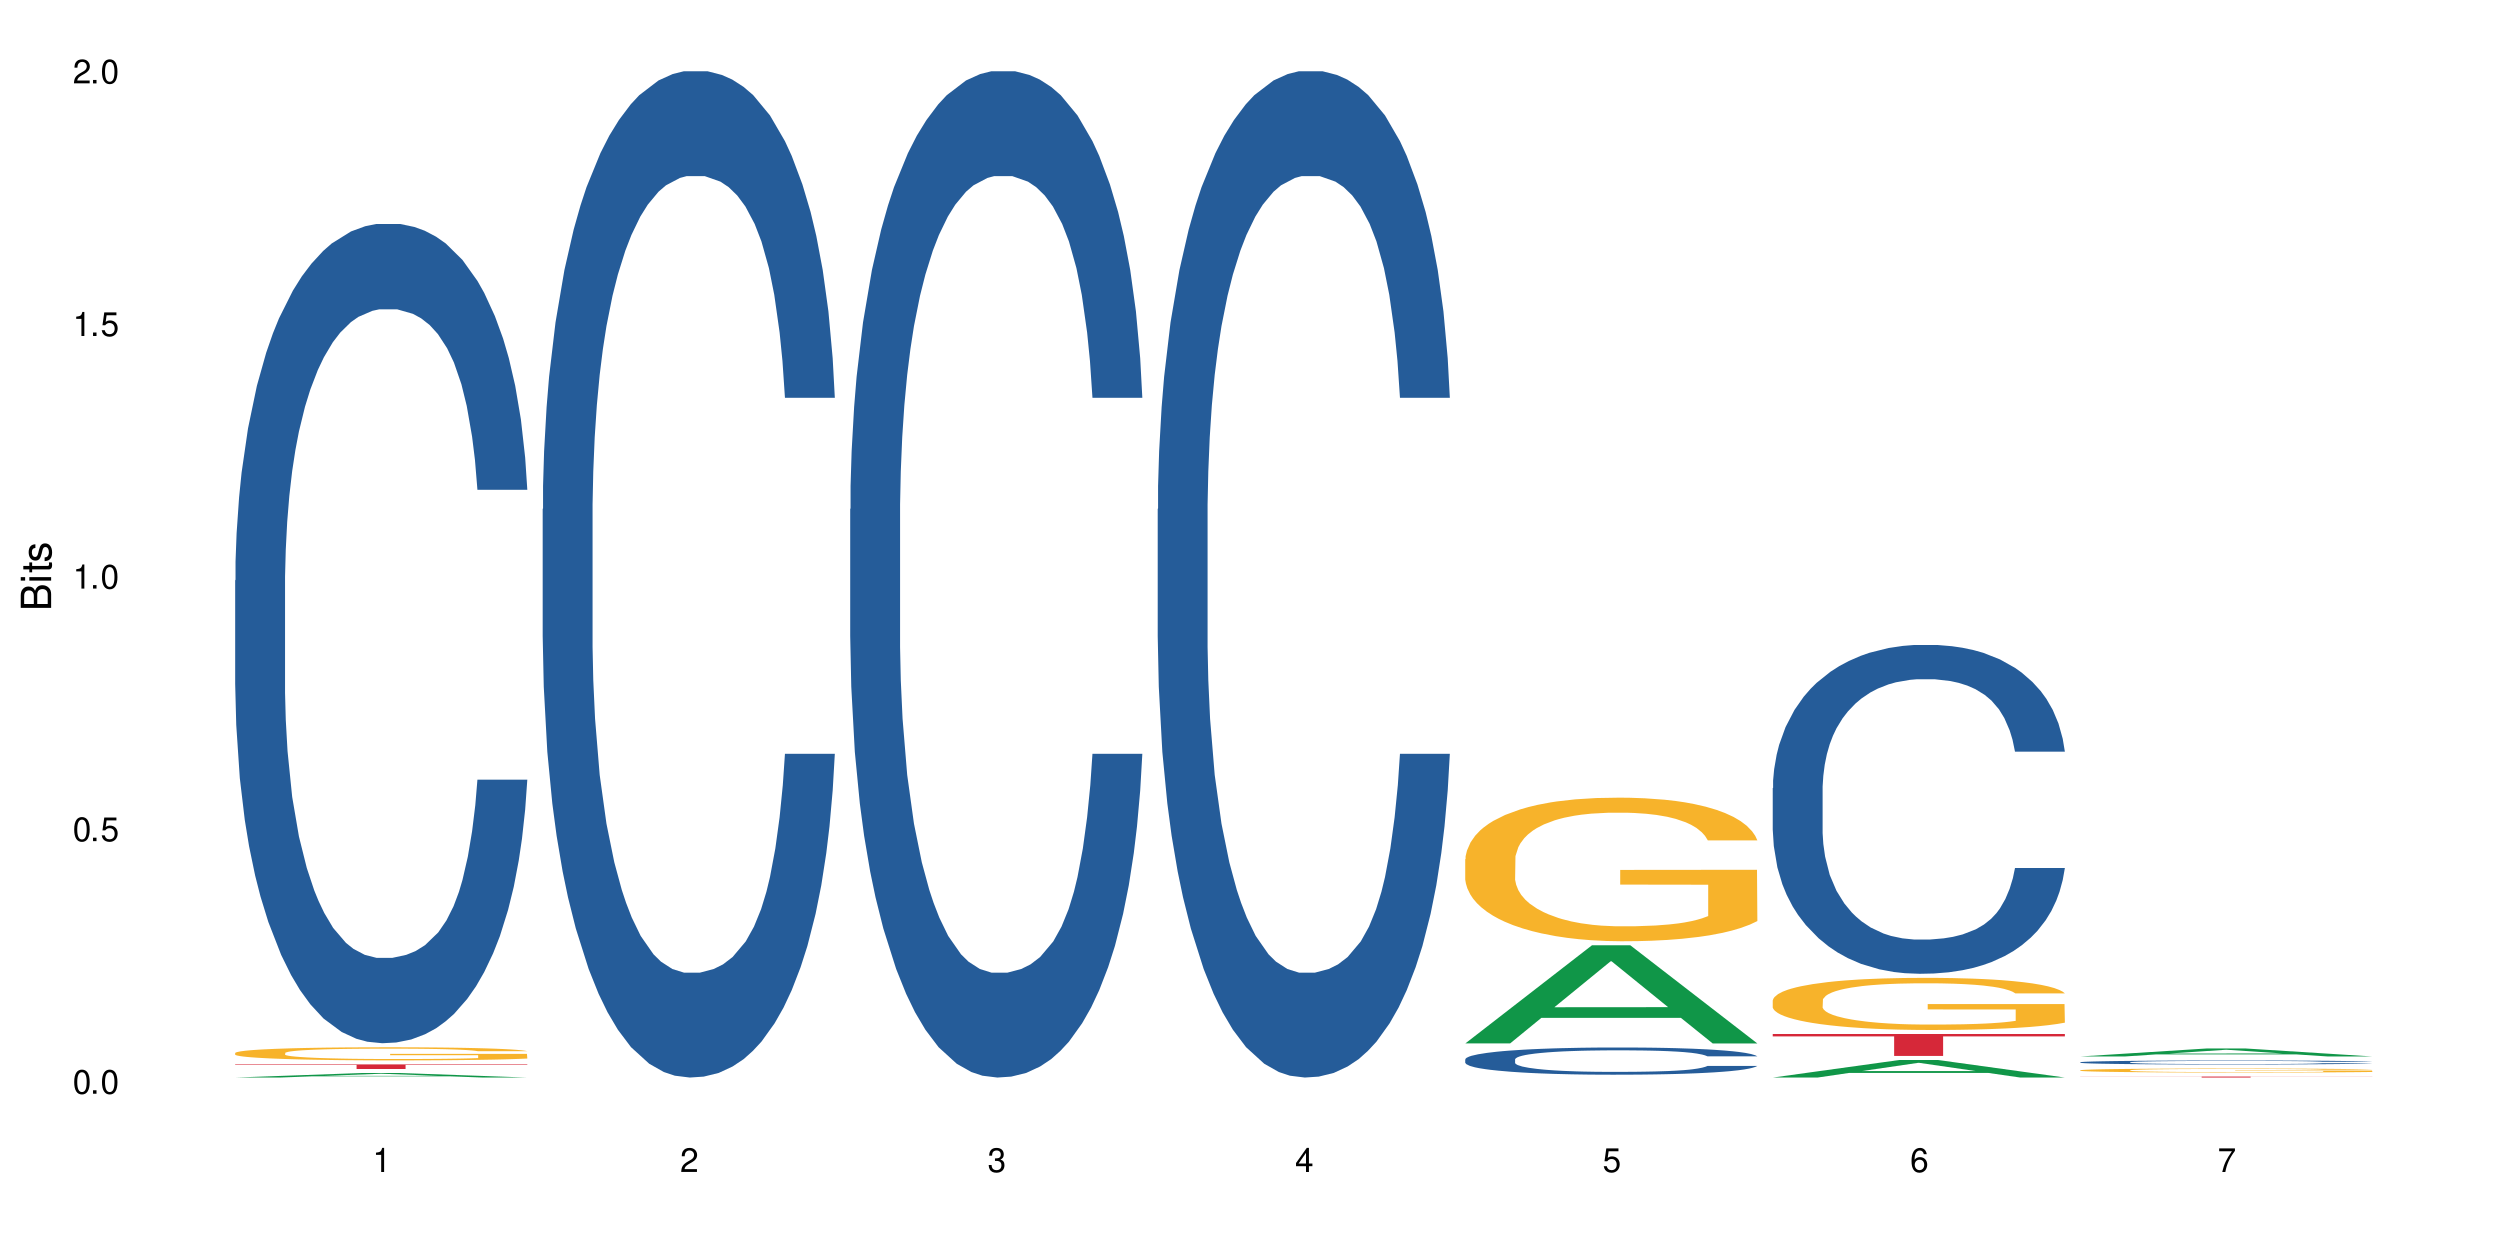 <?xml version="1.0" encoding="UTF-8"?>
<svg xmlns="http://www.w3.org/2000/svg" xmlns:xlink="http://www.w3.org/1999/xlink" width="720" height="360" viewBox="0 0 720 360">
<defs>
<g>
<g id="glyph-0-0">
</g>
<g id="glyph-0-1">
<path d="M 2.641 -6.938 C 2 -6.938 1.422 -6.656 1.078 -6.172 C 0.641 -5.562 0.406 -4.641 0.406 -3.359 C 0.406 -1.016 1.188 0.219 2.641 0.219 C 4.078 0.219 4.859 -1.016 4.859 -3.297 C 4.859 -4.641 4.656 -5.547 4.203 -6.172 C 3.844 -6.656 3.281 -6.938 2.641 -6.938 Z M 2.641 -6.188 C 3.547 -6.188 4 -5.25 4 -3.375 C 4 -1.406 3.562 -0.484 2.625 -0.484 C 1.734 -0.484 1.281 -1.438 1.281 -3.344 C 1.281 -5.25 1.734 -6.188 2.641 -6.188 Z M 2.641 -6.188 "/>
</g>
<g id="glyph-0-2">
<path d="M 1.828 -1 L 0.828 -1 L 0.828 0 L 1.828 0 Z M 1.828 -1 "/>
</g>
<g id="glyph-0-3">
<path d="M 4.562 -6.797 L 1.062 -6.797 L 0.547 -3.094 L 1.328 -3.094 C 1.719 -3.562 2.047 -3.734 2.578 -3.734 C 3.484 -3.734 4.062 -3.109 4.062 -2.094 C 4.062 -1.125 3.484 -0.531 2.578 -0.531 C 1.828 -0.531 1.375 -0.906 1.188 -1.672 L 0.328 -1.672 C 0.453 -1.109 0.547 -0.844 0.75 -0.594 C 1.125 -0.078 1.828 0.219 2.594 0.219 C 3.969 0.219 4.922 -0.781 4.922 -2.219 C 4.922 -3.562 4.031 -4.484 2.719 -4.484 C 2.25 -4.484 1.859 -4.359 1.469 -4.062 L 1.734 -5.969 L 4.562 -5.969 Z M 4.562 -6.797 "/>
</g>
<g id="glyph-0-4">
<path d="M 2.484 -4.938 L 2.484 0 L 3.328 0 L 3.328 -6.938 L 2.766 -6.938 C 2.469 -5.875 2.281 -5.734 0.984 -5.562 L 0.984 -4.938 Z M 2.484 -4.938 "/>
</g>
<g id="glyph-0-5">
<path d="M 4.859 -0.828 L 1.281 -0.828 C 1.359 -1.406 1.672 -1.781 2.5 -2.281 L 3.469 -2.828 C 4.406 -3.344 4.906 -4.062 4.906 -4.906 C 4.906 -5.484 4.672 -6.031 4.266 -6.406 C 3.859 -6.766 3.375 -6.938 2.719 -6.938 C 1.859 -6.938 1.219 -6.625 0.844 -6.031 C 0.609 -5.672 0.5 -5.234 0.484 -4.531 L 1.328 -4.531 C 1.359 -5.016 1.406 -5.281 1.531 -5.516 C 1.75 -5.938 2.188 -6.203 2.703 -6.203 C 3.469 -6.203 4.031 -5.641 4.031 -4.891 C 4.031 -4.344 3.719 -3.859 3.125 -3.516 L 2.234 -3 C 0.812 -2.172 0.406 -1.531 0.328 -0.016 L 4.859 -0.016 Z M 4.859 -0.828 "/>
</g>
<g id="glyph-0-6">
<path d="M 2.125 -3.188 L 2.578 -3.188 C 3.5 -3.188 3.984 -2.766 3.984 -1.922 C 3.984 -1.062 3.469 -0.531 2.594 -0.531 C 1.656 -0.531 1.203 -1 1.156 -2.016 L 0.312 -2.016 C 0.344 -1.453 0.438 -1.094 0.609 -0.781 C 0.953 -0.109 1.625 0.219 2.547 0.219 C 3.953 0.219 4.859 -0.625 4.859 -1.938 C 4.859 -2.828 4.516 -3.297 3.703 -3.594 C 4.344 -3.844 4.656 -4.328 4.656 -5.031 C 4.656 -6.219 3.875 -6.938 2.578 -6.938 C 1.203 -6.938 0.484 -6.172 0.453 -4.703 L 1.297 -4.703 C 1.312 -5.125 1.344 -5.359 1.453 -5.578 C 1.641 -5.969 2.062 -6.203 2.594 -6.203 C 3.344 -6.203 3.797 -5.75 3.797 -5 C 3.797 -4.516 3.609 -4.219 3.25 -4.047 C 3.016 -3.953 2.703 -3.922 2.125 -3.906 Z M 2.125 -3.188 "/>
</g>
<g id="glyph-0-7">
<path d="M 3.141 -1.672 L 3.141 0 L 3.984 0 L 3.984 -1.672 L 4.984 -1.672 L 4.984 -2.438 L 3.984 -2.438 L 3.984 -6.938 L 3.359 -6.938 L 0.266 -2.578 L 0.266 -1.672 Z M 3.141 -2.438 L 1 -2.438 L 3.141 -5.5 Z M 3.141 -2.438 "/>
</g>
<g id="glyph-0-8">
<path d="M 4.781 -5.125 C 4.609 -6.266 3.891 -6.938 2.844 -6.938 C 2.094 -6.938 1.422 -6.578 1.031 -5.953 C 0.594 -5.266 0.406 -4.422 0.406 -3.172 C 0.406 -2 0.578 -1.25 0.984 -0.641 C 1.359 -0.078 1.953 0.219 2.703 0.219 C 3.984 0.219 4.922 -0.75 4.922 -2.094 C 4.922 -3.375 4.062 -4.281 2.844 -4.281 C 2.172 -4.281 1.641 -4.031 1.281 -3.516 C 1.281 -5.234 1.828 -6.188 2.797 -6.188 C 3.391 -6.188 3.797 -5.797 3.938 -5.125 Z M 2.734 -3.531 C 3.547 -3.531 4.062 -2.953 4.062 -2.031 C 4.062 -1.156 3.484 -0.531 2.703 -0.531 C 1.922 -0.531 1.328 -1.188 1.328 -2.078 C 1.328 -2.938 1.906 -3.531 2.734 -3.531 Z M 2.734 -3.531 "/>
</g>
<g id="glyph-0-9">
<path d="M 4.984 -6.797 L 0.438 -6.797 L 0.438 -5.969 L 4.109 -5.969 C 2.5 -3.656 1.828 -2.234 1.328 0 L 2.219 0 C 2.594 -2.172 3.453 -4.047 4.984 -6.094 Z M 4.984 -6.797 "/>
</g>
<g id="glyph-1-0">
</g>
<g id="glyph-1-1">
<path d="M 0 -0.953 L 0 -4.891 C 0 -5.719 -0.234 -6.344 -0.734 -6.797 C -1.188 -7.234 -1.812 -7.469 -2.5 -7.469 C -3.547 -7.469 -4.188 -7 -4.625 -5.875 C -4.984 -6.688 -5.625 -7.094 -6.531 -7.094 C -7.172 -7.094 -7.734 -6.859 -8.141 -6.391 C -8.562 -5.922 -8.75 -5.344 -8.75 -4.5 L -8.75 -0.953 Z M -4.984 -2.062 L -7.766 -2.062 L -7.766 -4.219 C -7.766 -4.844 -7.688 -5.203 -7.453 -5.5 C -7.219 -5.812 -6.859 -5.969 -6.375 -5.969 C -5.891 -5.969 -5.531 -5.812 -5.297 -5.5 C -5.062 -5.203 -4.984 -4.844 -4.984 -4.219 Z M -0.984 -2.062 L -4 -2.062 L -4 -4.781 C -4 -5.766 -3.438 -6.359 -2.484 -6.359 C -1.547 -6.359 -0.984 -5.766 -0.984 -4.781 Z M -0.984 -2.062 "/>
</g>
<g id="glyph-1-2">
<path d="M -6.281 -1.797 L -6.281 -0.797 L 0 -0.797 L 0 -1.797 Z M -8.75 -1.797 L -8.75 -0.797 L -7.484 -0.797 L -7.484 -1.797 Z M -8.75 -1.797 "/>
</g>
<g id="glyph-1-3">
<path d="M -6.281 -3.047 L -6.281 -2.016 L -8.016 -2.016 L -8.016 -1.016 L -6.281 -1.016 L -6.281 -0.172 L -5.469 -0.172 L -5.469 -1.016 L -0.719 -1.016 C -0.078 -1.016 0.281 -1.453 0.281 -2.234 C 0.281 -2.5 0.25 -2.719 0.188 -3.047 L -0.641 -3.047 C -0.609 -2.906 -0.594 -2.766 -0.594 -2.562 C -0.594 -2.141 -0.719 -2.016 -1.156 -2.016 L -5.469 -2.016 L -5.469 -3.047 Z M -6.281 -3.047 "/>
</g>
<g id="glyph-1-4">
<path d="M -4.531 -5.25 C -5.766 -5.25 -6.469 -4.422 -6.469 -2.969 C -6.469 -1.516 -5.719 -0.562 -4.547 -0.562 C -3.562 -0.562 -3.094 -1.062 -2.734 -2.562 L -2.516 -3.484 C -2.344 -4.188 -2.094 -4.469 -1.641 -4.469 C -1.047 -4.469 -0.641 -3.875 -0.641 -3 C -0.641 -2.453 -0.797 -2 -1.062 -1.75 C -1.25 -1.594 -1.422 -1.531 -1.875 -1.469 L -1.875 -0.406 C -0.422 -0.453 0.281 -1.266 0.281 -2.922 C 0.281 -4.5 -0.5 -5.516 -1.719 -5.516 C -2.656 -5.516 -3.172 -4.984 -3.469 -3.734 L -3.703 -2.766 C -3.891 -1.953 -4.156 -1.609 -4.594 -1.609 C -5.188 -1.609 -5.547 -2.125 -5.547 -2.938 C -5.547 -3.75 -5.203 -4.172 -4.531 -4.203 Z M -4.531 -5.25 "/>
</g>
</g>
</defs>
<rect x="-72" y="-36" width="864" height="432" fill="rgb(100%, 100%, 100%)" fill-opacity="1"/>
<path fill-rule="nonzero" fill="rgb(6.275%, 58.824%, 28.235%)" fill-opacity="1" d="M 67.73 310.332 L 67.82 310.328 L 104.227 309.027 L 115.281 309.027 L 151.867 310.332 L 139.012 310.332 L 129.844 309.992 L 89.664 309.992 L 80.676 310.332 L 67.73 310.332 L 93.527 309.852 L 126.156 309.848 L 109.887 309.238 L 109.707 309.238 L 109.527 309.242 L 93.438 309.848 L 93.527 309.852 Z M 67.73 310.332 "/>
<path fill-rule="nonzero" fill="rgb(14.51%, 36.078%, 60%)" fill-opacity="1" d="M 67.73 167.168 L 67.832 166.949 L 67.832 161.773 L 68.141 153.578 L 68.859 143.227 L 69.578 136.109 L 71.426 123.383 L 73.988 111.09 L 76.656 101.602 L 78.605 95.992 L 80.352 91.68 L 84.352 83.699 L 86.918 79.602 L 89.688 75.938 L 93.074 72.27 L 95.535 70.113 L 101.078 66.66 L 105.18 65.152 L 108.363 64.504 L 115.238 64.504 L 119.34 65.367 L 122.316 66.445 L 125.598 68.172 L 128.371 70.113 L 133.191 74.859 L 137.5 80.895 L 139.449 84.348 L 142.527 91.031 L 144.891 97.504 L 146.531 103.109 L 148.379 111.09 L 150.02 120.797 L 151.25 131.797 L 151.867 141.07 L 137.5 141.07 L 136.785 132.441 L 135.961 125.758 L 134.422 116.914 L 132.883 110.66 L 130.73 104.406 L 128.781 100.309 L 126.113 96.211 L 123.754 93.621 L 121.289 91.68 L 118.93 90.387 L 114.414 89.094 L 109.184 89.094 L 107.234 89.523 L 103.23 91.25 L 101.078 92.758 L 98 95.777 L 95.844 98.582 L 93.281 102.895 L 91.535 106.562 L 89.379 112.168 L 87.84 117.129 L 86.098 124.246 L 85.07 129.641 L 84.148 135.676 L 83.328 142.793 L 82.711 150.344 L 82.301 158.324 L 82.094 166.086 L 82.094 199.516 L 82.301 207.281 L 82.812 216.34 L 84.148 229.496 L 86.098 240.926 L 88.355 249.984 L 90.508 256.457 L 91.742 259.477 L 93.383 262.926 L 95.945 267.238 L 99.641 271.551 L 101.797 273.277 L 105.078 275.004 L 108.465 275.867 L 112.98 275.867 L 116.98 275.004 L 119.648 273.926 L 122.418 272.199 L 126.215 268.531 L 128.574 265.082 L 130.629 260.984 L 132.168 256.887 L 133.191 253.438 L 134.73 246.75 L 135.961 239.418 L 136.887 231.867 L 137.5 224.535 L 151.867 224.535 L 151.25 233.164 L 150.328 241.574 L 149.402 247.828 L 147.969 255.375 L 146.324 262.062 L 143.965 269.613 L 142.016 274.57 L 139.449 279.965 L 137.09 284.062 L 134.527 287.727 L 130.73 292.043 L 128.266 294.199 L 125.598 296.141 L 122.418 297.863 L 118.418 299.375 L 114.109 300.238 L 110.105 300.453 L 105.797 300.02 L 102.617 299.16 L 98.41 297.219 L 93.176 293.336 L 89.379 289.238 L 86.406 285.141 L 83.84 280.828 L 80.969 275.004 L 77.273 265.512 L 75.016 258.18 L 73.477 252.141 L 71.734 243.73 L 70.5 236.184 L 69.066 224.105 L 68.039 208.793 L 67.73 196.93 Z M 67.73 167.168 "/>
<path fill-rule="nonzero" fill="rgb(96.863%, 70.196%, 16.863%)" fill-opacity="1" d="M 67.73 303.234 L 67.832 303.23 L 67.832 303.16 L 68.242 303.008 L 69.27 302.793 L 70.605 302.617 L 72.039 302.48 L 72.965 302.406 L 74.504 302.305 L 75.836 302.227 L 79.223 302.07 L 83.531 301.926 L 85.891 301.863 L 88.559 301.805 L 92.355 301.742 L 94.102 301.715 L 99.438 301.66 L 105.488 301.629 L 112.16 301.617 L 115.238 301.621 L 119.441 301.633 L 125.188 301.672 L 128.473 301.707 L 131.039 301.742 L 133.707 301.785 L 136.988 301.855 L 140.066 301.938 L 142.527 302.02 L 144.992 302.125 L 147.043 302.234 L 148.789 302.355 L 150.328 302.5 L 151.25 302.621 L 151.867 302.742 L 137.605 302.742 L 136.785 302.621 L 135.859 302.527 L 134.32 302.414 L 132.781 302.332 L 131.242 302.266 L 128.371 302.176 L 125.906 302.121 L 122.828 302.07 L 119.855 302.039 L 116.469 302.02 L 114.414 302.012 L 108.977 302.012 L 104.055 302.039 L 101.18 302.066 L 99.129 302.094 L 96.254 302.145 L 94.512 302.188 L 93.484 302.215 L 90.406 302.32 L 88.355 302.418 L 87.227 302.48 L 85.789 302.586 L 84.762 302.68 L 83.633 302.816 L 83.02 302.922 L 82.199 303.156 L 82.094 303.773 L 82.402 303.906 L 83.02 304.047 L 83.84 304.172 L 85.07 304.305 L 86.301 304.402 L 88.457 304.539 L 90.305 304.629 L 91.742 304.688 L 94.512 304.777 L 95.641 304.809 L 98.309 304.871 L 101.078 304.922 L 104.465 304.961 L 107.027 304.98 L 111.133 305 L 116.363 305 L 122.52 304.98 L 126.422 304.953 L 129.09 304.922 L 130.832 304.898 L 132.988 304.863 L 134.527 304.828 L 135.961 304.789 L 137.707 304.73 L 137.707 303.906 L 112.363 303.902 L 112.363 303.516 L 151.762 303.512 L 151.867 304.863 L 149.711 304.953 L 147.043 305.043 L 144.48 305.113 L 141.812 305.172 L 138.016 305.238 L 134.938 305.277 L 130.215 305.328 L 125.906 305.359 L 121.395 305.379 L 117.391 305.391 L 112.672 305.395 L 108.465 305.387 L 103.949 305.363 L 100.359 305.336 L 97.074 305.305 L 93.793 305.258 L 89.688 305.188 L 87.02 305.129 L 84.25 305.055 L 81.48 304.969 L 79.016 304.875 L 77.375 304.805 L 75.734 304.719 L 73.988 304.617 L 72.348 304.5 L 71.117 304.395 L 69.988 304.273 L 69.168 304.156 L 68.348 304.004 L 67.938 303.879 L 67.73 303.773 Z M 67.73 303.234 "/>
<path fill-rule="nonzero" fill="rgb(83.922%, 15.686%, 22.353%)" fill-opacity="1" d="M 67.73 306.555 L 151.867 306.555 L 151.867 306.695 L 116.801 306.699 L 116.801 307.863 L 102.695 307.863 L 102.695 306.699 L 102.488 306.695 L 67.73 306.695 Z M 67.73 306.555 "/>
<path fill-rule="nonzero" fill="rgb(14.51%, 36.078%, 60%)" fill-opacity="1" d="M 156.293 146.621 L 156.398 146.355 L 156.398 140 L 156.703 129.934 L 157.422 117.215 L 158.141 108.477 L 159.988 92.844 L 162.555 77.746 L 165.223 66.09 L 167.172 59.203 L 168.914 53.902 L 172.918 44.102 L 175.48 39.07 L 178.25 34.566 L 181.637 30.062 L 184.102 27.414 L 189.641 23.176 L 193.746 21.32 L 196.926 20.527 L 203.801 20.527 L 207.902 21.586 L 210.879 22.91 L 214.164 25.031 L 216.934 27.414 L 221.754 33.242 L 226.066 40.66 L 228.016 44.898 L 231.094 53.109 L 233.453 61.055 L 235.094 67.945 L 236.941 77.746 L 238.582 89.668 L 239.812 103.176 L 240.43 114.566 L 226.066 114.566 L 225.348 103.973 L 224.527 95.758 L 222.988 84.898 L 221.449 77.215 L 219.293 69.535 L 217.344 64.5 L 214.676 59.469 L 212.316 56.289 L 209.855 53.902 L 207.492 52.316 L 202.98 50.727 L 197.746 50.727 L 195.797 51.254 L 191.797 53.375 L 189.641 55.23 L 186.562 58.938 L 184.406 62.383 L 181.844 67.68 L 180.098 72.184 L 177.945 79.07 L 176.406 85.164 L 174.66 93.906 L 173.633 100.527 L 172.711 107.945 L 171.891 116.688 L 171.273 125.957 L 170.863 135.762 L 170.66 145.297 L 170.66 186.355 L 170.863 195.895 L 171.379 207.02 L 172.711 223.18 L 174.66 237.219 L 176.918 248.344 L 179.074 256.293 L 180.305 260 L 181.945 264.238 L 184.512 269.535 L 188.203 274.836 L 190.359 276.953 L 193.641 279.074 L 197.027 280.133 L 201.543 280.133 L 205.543 279.074 L 208.211 277.75 L 210.98 275.629 L 214.777 271.125 L 217.137 266.887 L 219.191 261.855 L 220.73 256.82 L 221.754 252.582 L 223.293 244.371 L 224.527 235.363 L 225.449 226.094 L 226.066 217.086 L 240.43 217.086 L 239.812 227.684 L 238.891 238.012 L 237.969 245.695 L 236.531 254.969 L 234.891 263.18 L 232.527 272.449 L 230.578 278.543 L 228.016 285.168 L 225.656 290.199 L 223.09 294.703 L 219.293 300 L 216.832 302.648 L 214.164 305.035 L 210.98 307.152 L 206.98 309.008 L 202.672 310.066 L 198.668 310.332 L 194.359 309.801 L 191.18 308.742 L 186.973 306.359 L 181.738 301.59 L 177.945 296.559 L 174.969 291.523 L 172.402 286.227 L 169.531 279.074 L 165.836 267.418 L 163.578 258.41 L 162.039 250.992 L 160.297 240.664 L 159.066 231.391 L 157.629 216.555 L 156.602 197.746 L 156.293 183.18 Z M 156.293 146.621 "/>
<path fill-rule="nonzero" fill="rgb(14.51%, 36.078%, 60%)" fill-opacity="1" d="M 244.859 146.621 L 244.961 146.355 L 244.961 140 L 245.27 129.934 L 245.988 117.215 L 246.703 108.477 L 248.551 92.844 L 251.117 77.746 L 253.785 66.09 L 255.734 59.203 L 257.477 53.902 L 261.48 44.102 L 264.043 39.07 L 266.816 34.566 L 270.199 30.062 L 272.664 27.414 L 278.203 23.176 L 282.309 21.32 L 285.488 20.527 L 292.363 20.527 L 296.469 21.586 L 299.441 22.91 L 302.727 25.031 L 305.496 27.414 L 310.32 33.242 L 314.629 40.66 L 316.578 44.898 L 319.656 53.109 L 322.016 61.055 L 323.656 67.945 L 325.504 77.746 L 327.145 89.668 L 328.379 103.176 L 328.992 114.566 L 314.629 114.566 L 313.91 103.973 L 313.09 95.758 L 311.551 84.898 L 310.012 77.215 L 307.855 69.535 L 305.906 64.5 L 303.238 59.469 L 300.879 56.289 L 298.418 53.902 L 296.059 52.316 L 291.543 50.727 L 286.309 50.727 L 284.359 51.254 L 280.359 53.375 L 278.203 55.23 L 275.125 58.938 L 272.973 62.383 L 270.406 67.68 L 268.66 72.184 L 266.508 79.07 L 264.969 85.164 L 263.223 93.906 L 262.199 100.527 L 261.273 107.945 L 260.453 116.688 L 259.84 125.957 L 259.426 135.762 L 259.223 145.297 L 259.223 186.355 L 259.426 195.895 L 259.941 207.02 L 261.273 223.18 L 263.223 237.219 L 265.48 248.344 L 267.637 256.293 L 268.867 260 L 270.508 264.238 L 273.074 269.535 L 276.77 274.836 L 278.922 276.953 L 282.207 279.074 L 285.59 280.133 L 290.105 280.133 L 294.109 279.074 L 296.773 277.75 L 299.547 275.629 L 303.344 271.125 L 305.703 266.887 L 307.754 261.855 L 309.293 256.82 L 310.32 252.582 L 311.859 244.371 L 313.09 235.363 L 314.012 226.094 L 314.629 217.086 L 328.992 217.086 L 328.379 227.684 L 327.453 238.012 L 326.531 245.695 L 325.094 254.969 L 323.453 263.18 L 321.094 272.449 L 319.145 278.543 L 316.578 285.168 L 314.219 290.199 L 311.652 294.703 L 307.855 300 L 305.395 302.648 L 302.727 305.035 L 299.547 307.152 L 295.543 309.008 L 291.234 310.066 L 287.234 310.332 L 282.926 309.801 L 279.742 308.742 L 275.535 306.359 L 270.305 301.59 L 266.508 296.559 L 263.531 291.523 L 260.965 286.227 L 258.094 279.074 L 254.398 267.418 L 252.145 258.41 L 250.605 250.992 L 248.859 240.664 L 247.629 231.391 L 246.191 216.555 L 245.164 197.746 L 244.859 183.18 Z M 244.859 146.621 "/>
<path fill-rule="nonzero" fill="rgb(14.51%, 36.078%, 60%)" fill-opacity="1" d="M 333.422 146.621 L 333.523 146.355 L 333.523 140 L 333.832 129.934 L 334.551 117.215 L 335.27 108.477 L 337.113 92.844 L 339.68 77.746 L 342.348 66.09 L 344.297 59.203 L 346.043 53.902 L 350.043 44.102 L 352.609 39.07 L 355.379 34.566 L 358.766 30.062 L 361.227 27.414 L 366.766 23.176 L 370.871 21.32 L 374.051 20.527 L 380.926 20.527 L 385.031 21.586 L 388.008 22.91 L 391.289 25.031 L 394.059 27.414 L 398.883 33.242 L 403.191 40.66 L 405.141 44.898 L 408.219 53.109 L 410.578 61.055 L 412.223 67.945 L 414.066 77.746 L 415.711 89.668 L 416.941 103.176 L 417.555 114.566 L 403.191 114.566 L 402.473 103.973 L 401.652 95.758 L 400.113 84.898 L 398.574 77.215 L 396.422 69.535 L 394.469 64.5 L 391.805 59.469 L 389.441 56.289 L 386.98 53.902 L 384.621 52.316 L 380.105 50.727 L 374.875 50.727 L 372.922 51.254 L 368.922 53.375 L 366.766 55.23 L 363.688 58.938 L 361.535 62.383 L 358.969 67.68 L 357.227 72.184 L 355.07 79.07 L 353.531 85.164 L 351.789 93.906 L 350.762 100.527 L 349.836 107.945 L 349.016 116.688 L 348.402 125.957 L 347.992 135.762 L 347.785 145.297 L 347.785 186.355 L 347.992 195.895 L 348.504 207.02 L 349.836 223.18 L 351.789 237.219 L 354.043 248.344 L 356.199 256.293 L 357.43 260 L 359.07 264.238 L 361.637 269.535 L 365.332 274.836 L 367.484 276.953 L 370.77 279.074 L 374.156 280.133 L 378.668 280.133 L 382.672 279.074 L 385.34 277.75 L 388.109 275.629 L 391.906 271.125 L 394.266 266.887 L 396.316 261.855 L 397.855 256.82 L 398.883 252.582 L 400.422 244.371 L 401.652 235.363 L 402.578 226.094 L 403.191 217.086 L 417.555 217.086 L 416.941 227.684 L 416.016 238.012 L 415.094 245.695 L 413.656 254.969 L 412.016 263.18 L 409.656 272.449 L 407.707 278.543 L 405.141 285.168 L 402.781 290.199 L 400.215 294.703 L 396.422 300 L 393.957 302.648 L 391.289 305.035 L 388.109 307.152 L 384.109 309.008 L 379.797 310.066 L 375.797 310.332 L 371.488 309.801 L 368.305 308.742 L 364.102 306.359 L 358.867 301.59 L 355.07 296.559 L 352.094 291.523 L 349.531 286.227 L 346.656 279.074 L 342.965 267.418 L 340.707 258.41 L 339.168 250.992 L 337.422 240.664 L 336.191 231.391 L 334.754 216.555 L 333.73 197.746 L 333.422 183.18 Z M 333.422 146.621 "/>
<path fill-rule="nonzero" fill="rgb(6.275%, 58.824%, 28.235%)" fill-opacity="1" d="M 421.984 300.492 L 422.074 300.465 L 458.48 272.246 L 469.535 272.246 L 506.121 300.52 L 493.266 300.52 L 484.098 293.141 L 443.918 293.141 L 434.93 300.492 L 421.984 300.492 L 447.781 290.086 L 480.41 290.059 L 464.141 276.863 L 463.961 276.836 L 463.781 276.918 L 447.691 290.059 L 447.781 290.086 Z M 421.984 300.492 "/>
<path fill-rule="nonzero" fill="rgb(14.51%, 36.078%, 60%)" fill-opacity="1" d="M 421.984 305.09 L 422.086 305.082 L 422.086 304.91 L 422.395 304.641 L 423.113 304.297 L 423.832 304.059 L 425.68 303.637 L 428.242 303.23 L 430.91 302.914 L 432.859 302.727 L 434.605 302.586 L 438.605 302.32 L 441.172 302.184 L 443.941 302.062 L 447.328 301.941 L 449.789 301.871 L 455.332 301.754 L 459.434 301.703 L 462.617 301.684 L 469.488 301.684 L 473.594 301.711 L 476.57 301.746 L 479.852 301.805 L 482.625 301.871 L 487.445 302.027 L 491.754 302.227 L 493.703 302.344 L 496.781 302.562 L 499.145 302.777 L 500.785 302.965 L 502.633 303.23 L 504.273 303.551 L 505.504 303.918 L 506.121 304.223 L 491.754 304.223 L 491.035 303.938 L 490.215 303.715 L 488.676 303.422 L 487.137 303.215 L 484.984 303.008 L 483.035 302.871 L 480.367 302.734 L 478.008 302.648 L 475.543 302.586 L 473.184 302.543 L 468.668 302.5 L 463.438 302.5 L 461.488 302.516 L 457.484 302.57 L 455.332 302.621 L 452.254 302.723 L 450.098 302.812 L 447.531 302.957 L 445.789 303.078 L 443.633 303.266 L 442.094 303.43 L 440.352 303.668 L 439.324 303.844 L 438.402 304.047 L 437.582 304.281 L 436.965 304.531 L 436.555 304.797 L 436.348 305.055 L 436.348 306.164 L 436.555 306.422 L 437.066 306.723 L 438.402 307.16 L 440.352 307.539 L 442.609 307.84 L 444.762 308.055 L 445.992 308.156 L 447.637 308.27 L 450.199 308.414 L 453.895 308.555 L 456.051 308.613 L 459.332 308.672 L 462.719 308.699 L 467.234 308.699 L 471.234 308.672 L 473.902 308.633 L 476.672 308.578 L 480.469 308.457 L 482.828 308.34 L 484.879 308.203 L 486.418 308.07 L 487.445 307.953 L 488.984 307.73 L 490.215 307.488 L 491.141 307.238 L 491.754 306.996 L 506.121 306.996 L 505.504 307.281 L 504.582 307.559 L 503.656 307.77 L 502.223 308.02 L 500.578 308.242 L 498.219 308.492 L 496.27 308.656 L 493.703 308.836 L 491.344 308.969 L 488.781 309.094 L 484.984 309.234 L 482.52 309.309 L 479.852 309.371 L 476.672 309.43 L 472.672 309.48 L 468.363 309.508 L 464.359 309.516 L 460.051 309.5 L 456.871 309.473 L 452.664 309.406 L 447.43 309.277 L 443.633 309.141 L 440.66 309.008 L 438.094 308.863 L 435.219 308.672 L 431.527 308.355 L 429.27 308.113 L 427.73 307.91 L 425.984 307.633 L 424.754 307.383 L 423.32 306.98 L 422.293 306.473 L 421.984 306.078 Z M 421.984 305.09 "/>
<path fill-rule="nonzero" fill="rgb(96.863%, 70.196%, 16.863%)" fill-opacity="1" d="M 421.984 247.438 L 422.086 247.398 L 422.086 246.645 L 422.496 244.941 L 423.523 242.602 L 424.859 240.676 L 426.293 239.164 L 427.219 238.371 L 428.758 237.238 L 430.09 236.406 L 433.477 234.707 L 437.785 233.121 L 440.145 232.441 L 442.812 231.801 L 446.609 231.082 L 448.355 230.816 L 453.688 230.211 L 459.742 229.836 L 466.41 229.723 L 469.488 229.758 L 473.695 229.91 L 479.441 230.324 L 482.727 230.703 L 485.293 231.082 L 487.957 231.574 L 491.242 232.328 L 494.32 233.234 L 496.781 234.141 L 499.246 235.273 L 501.297 236.484 L 503.043 237.805 L 504.582 239.391 L 505.504 240.715 L 506.121 242.035 L 491.859 242.035 L 491.035 240.715 L 490.113 239.691 L 488.574 238.445 L 487.035 237.539 L 485.496 236.824 L 482.625 235.84 L 480.16 235.234 L 477.082 234.707 L 474.105 234.367 L 470.723 234.141 L 468.668 234.066 L 463.23 234.066 L 458.305 234.328 L 455.434 234.633 L 453.383 234.934 L 450.508 235.5 L 448.766 235.953 L 447.738 236.258 L 444.66 237.426 L 442.609 238.484 L 441.48 239.203 L 440.043 240.336 L 439.016 241.355 L 437.887 242.867 L 437.273 244 L 436.453 246.566 L 436.348 253.367 L 436.656 254.801 L 437.273 256.352 L 438.094 257.711 L 439.324 259.145 L 440.555 260.242 L 442.711 261.715 L 444.559 262.695 L 445.992 263.336 L 448.766 264.355 L 449.895 264.699 L 452.562 265.379 L 455.332 265.906 L 458.715 266.359 L 461.281 266.586 L 465.387 266.773 L 470.617 266.773 L 476.773 266.547 L 480.676 266.246 L 483.34 265.945 L 485.086 265.68 L 487.242 265.266 L 488.781 264.887 L 490.215 264.473 L 491.961 263.828 L 491.961 254.801 L 466.617 254.762 L 466.617 250.535 L 506.016 250.496 L 506.121 265.266 L 503.965 266.285 L 501.297 267.266 L 498.73 268.02 L 496.066 268.664 L 492.27 269.383 L 489.191 269.836 L 484.469 270.363 L 480.16 270.703 L 475.645 270.93 L 471.645 271.043 L 466.926 271.082 L 462.719 271.004 L 458.203 270.777 L 454.613 270.477 L 451.328 270.098 L 448.047 269.609 L 443.941 268.812 L 441.273 268.172 L 438.504 267.379 L 435.734 266.434 L 433.27 265.414 L 431.629 264.621 L 429.988 263.715 L 428.242 262.582 L 426.602 261.297 L 425.371 260.129 L 424.242 258.805 L 423.422 257.559 L 422.602 255.859 L 422.191 254.5 L 421.984 253.328 Z M 421.984 247.438 "/>
<path fill-rule="nonzero" fill="rgb(6.275%, 58.824%, 28.235%)" fill-opacity="1" d="M 510.547 310.328 L 510.637 310.324 L 547.043 305.273 L 558.098 305.273 L 594.684 310.332 L 581.828 310.332 L 572.66 309.012 L 532.48 309.012 L 523.492 310.328 L 510.547 310.328 L 536.348 308.465 L 568.977 308.461 L 552.707 306.098 L 552.527 306.094 L 552.348 306.109 L 536.258 308.461 L 536.348 308.465 Z M 510.547 310.328 "/>
<path fill-rule="nonzero" fill="rgb(14.51%, 36.078%, 60%)" fill-opacity="1" d="M 510.547 226.965 L 510.652 226.875 L 510.652 224.801 L 510.957 221.512 L 511.676 217.355 L 512.395 214.5 L 514.242 209.391 L 516.809 204.457 L 519.473 200.648 L 521.426 198.398 L 523.168 196.668 L 527.168 193.465 L 529.734 191.82 L 532.504 190.352 L 535.891 188.879 L 538.355 188.012 L 543.895 186.629 L 548 186.023 L 551.18 185.762 L 558.055 185.762 L 562.156 186.109 L 565.133 186.543 L 568.418 187.234 L 571.188 188.012 L 576.008 189.918 L 580.32 192.34 L 582.27 193.727 L 585.348 196.41 L 587.707 199.004 L 589.348 201.254 L 591.195 204.457 L 592.836 208.352 L 594.066 212.77 L 594.684 216.488 L 580.32 216.488 L 579.602 213.027 L 578.781 210.344 L 577.242 206.797 L 575.703 204.285 L 573.547 201.773 L 571.598 200.129 L 568.93 198.484 L 566.57 197.445 L 564.105 196.668 L 561.746 196.148 L 557.234 195.629 L 552 195.629 L 550.051 195.801 L 546.051 196.496 L 543.895 197.102 L 540.816 198.312 L 538.66 199.438 L 536.098 201.168 L 534.352 202.641 L 532.199 204.891 L 530.66 206.883 L 528.914 209.738 L 527.887 211.902 L 526.965 214.324 L 526.145 217.184 L 525.527 220.211 L 525.117 223.414 L 524.914 226.531 L 524.914 239.945 L 525.117 243.062 L 525.629 246.699 L 526.965 251.977 L 528.914 256.566 L 531.172 260.199 L 533.324 262.797 L 534.559 264.008 L 536.199 265.395 L 538.766 267.125 L 542.457 268.855 L 544.613 269.551 L 547.895 270.242 L 551.281 270.586 L 555.797 270.586 L 559.797 270.242 L 562.465 269.809 L 565.234 269.117 L 569.031 267.645 L 571.391 266.258 L 573.445 264.613 L 574.984 262.969 L 576.008 261.586 L 577.547 258.902 L 578.781 255.961 L 579.703 252.93 L 580.32 249.988 L 594.684 249.988 L 594.066 253.449 L 593.145 256.824 L 592.223 259.336 L 590.785 262.363 L 589.145 265.047 L 586.781 268.078 L 584.832 270.066 L 582.27 272.23 L 579.91 273.875 L 577.344 275.348 L 573.547 277.078 L 571.086 277.945 L 568.418 278.723 L 565.234 279.418 L 561.234 280.023 L 556.926 280.367 L 552.922 280.453 L 548.613 280.281 L 545.434 279.938 L 541.227 279.156 L 535.992 277.598 L 532.199 275.953 L 529.223 274.309 L 526.656 272.578 L 523.785 270.242 L 520.09 266.434 L 517.832 263.488 L 516.293 261.066 L 514.551 257.691 L 513.316 254.66 L 511.883 249.812 L 510.855 243.668 L 510.547 238.906 Z M 510.547 226.965 "/>
<path fill-rule="nonzero" fill="rgb(96.863%, 70.196%, 16.863%)" fill-opacity="1" d="M 510.547 288.051 L 510.652 288.039 L 510.652 287.766 L 511.062 287.148 L 512.086 286.297 L 513.422 285.598 L 514.855 285.047 L 515.781 284.762 L 517.32 284.348 L 518.652 284.047 L 522.039 283.43 L 526.348 282.852 L 528.707 282.605 L 531.375 282.375 L 535.172 282.113 L 536.918 282.016 L 542.254 281.797 L 548.305 281.66 L 554.977 281.617 L 558.055 281.633 L 562.262 281.688 L 568.008 281.84 L 571.289 281.977 L 573.855 282.113 L 576.523 282.289 L 579.805 282.566 L 582.883 282.895 L 585.348 283.223 L 587.809 283.637 L 589.859 284.074 L 591.605 284.555 L 593.145 285.129 L 594.066 285.609 L 594.684 286.09 L 580.422 286.09 L 579.602 285.609 L 578.676 285.238 L 577.137 284.789 L 575.598 284.457 L 574.059 284.199 L 571.188 283.84 L 568.723 283.621 L 565.645 283.43 L 562.672 283.305 L 559.285 283.223 L 557.234 283.195 L 551.793 283.195 L 546.871 283.293 L 543.996 283.402 L 541.945 283.512 L 539.07 283.719 L 537.328 283.883 L 536.301 283.992 L 533.223 284.418 L 531.172 284.801 L 530.043 285.062 L 528.605 285.473 L 527.582 285.844 L 526.453 286.391 L 525.836 286.805 L 525.016 287.738 L 524.914 290.207 L 525.219 290.727 L 525.836 291.289 L 526.656 291.781 L 527.887 292.305 L 529.121 292.703 L 531.273 293.238 L 533.121 293.594 L 534.559 293.828 L 537.328 294.195 L 538.457 294.32 L 541.125 294.566 L 543.895 294.758 L 547.281 294.926 L 549.844 295.008 L 553.949 295.074 L 559.184 295.074 L 565.34 294.992 L 569.238 294.883 L 571.906 294.773 L 573.648 294.676 L 575.805 294.527 L 577.344 294.391 L 578.781 294.238 L 580.523 294.004 L 580.523 290.727 L 555.18 290.715 L 555.18 289.176 L 594.582 289.164 L 594.684 294.527 L 592.527 294.898 L 589.859 295.254 L 587.297 295.527 L 584.629 295.762 L 580.832 296.02 L 577.754 296.188 L 573.035 296.379 L 568.723 296.5 L 564.211 296.582 L 560.207 296.625 L 555.488 296.637 L 551.281 296.609 L 546.766 296.527 L 543.176 296.418 L 539.895 296.281 L 536.609 296.105 L 532.504 295.816 L 529.836 295.582 L 527.066 295.293 L 524.297 294.953 L 521.836 294.582 L 520.191 294.293 L 518.551 293.965 L 516.809 293.551 L 515.164 293.086 L 513.934 292.66 L 512.805 292.18 L 511.984 291.727 L 511.164 291.109 L 510.754 290.617 L 510.547 290.191 Z M 510.547 288.051 "/>
<path fill-rule="nonzero" fill="rgb(83.922%, 15.686%, 22.353%)" fill-opacity="1" d="M 510.547 297.801 L 594.684 297.801 L 594.684 298.477 L 559.617 298.484 L 559.617 304.109 L 545.512 304.109 L 545.512 298.488 L 545.305 298.477 L 510.547 298.477 Z M 510.547 297.801 "/>
<path fill-rule="nonzero" fill="rgb(6.275%, 58.824%, 28.235%)" fill-opacity="1" d="M 599.113 304.258 L 599.203 304.258 L 635.605 301.957 L 646.664 301.957 L 683.246 304.262 L 670.395 304.262 L 661.223 303.66 L 621.043 303.66 L 612.055 304.258 L 599.113 304.258 L 624.91 303.41 L 657.539 303.406 L 641.27 302.332 L 641.09 302.328 L 640.91 302.336 L 624.82 303.406 L 624.91 303.41 Z M 599.113 304.258 "/>
<path fill-rule="nonzero" fill="rgb(14.51%, 36.078%, 60%)" fill-opacity="1" d="M 599.113 305.926 L 599.215 305.922 L 599.215 305.898 L 599.523 305.859 L 600.238 305.809 L 600.957 305.773 L 602.805 305.711 L 605.371 305.652 L 608.039 305.605 L 609.988 305.578 L 611.73 305.559 L 615.734 305.52 L 618.297 305.5 L 621.07 305.48 L 624.453 305.461 L 626.918 305.453 L 632.457 305.434 L 636.562 305.43 L 639.742 305.426 L 646.617 305.426 L 650.723 305.43 L 653.695 305.434 L 656.98 305.441 L 659.75 305.453 L 664.574 305.477 L 668.883 305.504 L 670.832 305.52 L 673.91 305.555 L 676.27 305.586 L 677.91 305.613 L 679.758 305.652 L 681.398 305.699 L 682.633 305.754 L 683.246 305.797 L 668.883 305.797 L 668.164 305.754 L 667.344 305.723 L 665.805 305.68 L 664.266 305.648 L 662.109 305.617 L 660.16 305.598 L 657.492 305.578 L 655.133 305.566 L 652.672 305.559 L 650.312 305.551 L 645.797 305.543 L 640.562 305.543 L 638.613 305.547 L 634.613 305.555 L 632.457 305.562 L 629.379 305.578 L 627.227 305.59 L 624.66 305.613 L 622.914 305.629 L 620.762 305.656 L 619.223 305.68 L 617.477 305.715 L 616.453 305.742 L 615.527 305.77 L 614.707 305.805 L 614.09 305.844 L 613.68 305.883 L 613.477 305.918 L 613.477 306.082 L 613.68 306.121 L 614.195 306.164 L 615.527 306.227 L 617.477 306.285 L 619.734 306.328 L 621.891 306.359 L 623.121 306.375 L 624.762 306.391 L 627.328 306.41 L 631.02 306.434 L 633.176 306.441 L 636.461 306.449 L 639.844 306.453 L 644.359 306.453 L 648.359 306.449 L 651.027 306.445 L 653.801 306.438 L 657.594 306.418 L 659.957 306.402 L 662.008 306.383 L 663.547 306.363 L 664.574 306.344 L 666.113 306.312 L 667.344 306.277 L 668.266 306.238 L 668.883 306.203 L 683.246 306.203 L 682.633 306.246 L 681.707 306.285 L 680.785 306.316 L 679.348 306.355 L 677.707 306.387 L 675.348 306.422 L 673.398 306.449 L 670.832 306.473 L 668.473 306.492 L 665.906 306.512 L 662.109 306.531 L 659.648 306.543 L 656.98 306.555 L 653.801 306.562 L 649.797 306.57 L 645.488 306.574 L 641.488 306.574 L 637.176 306.57 L 633.996 306.566 L 629.789 306.559 L 624.559 306.539 L 620.762 306.52 L 617.785 306.5 L 615.219 306.477 L 612.348 306.449 L 608.652 306.402 L 606.395 306.367 L 604.855 306.34 L 603.113 306.297 L 601.883 306.262 L 600.445 306.203 L 599.418 306.129 L 599.113 306.07 Z M 599.113 305.926 "/>
<path fill-rule="nonzero" fill="rgb(96.863%, 70.196%, 16.863%)" fill-opacity="1" d="M 599.113 308.23 L 599.215 308.23 L 599.215 308.207 L 599.625 308.16 L 600.652 308.094 L 601.984 308.043 L 603.422 308 L 604.344 307.977 L 605.883 307.945 L 607.219 307.922 L 610.602 307.875 L 614.914 307.832 L 617.273 307.812 L 619.941 307.797 L 623.738 307.777 L 625.48 307.77 L 630.816 307.75 L 636.871 307.742 L 643.539 307.738 L 646.617 307.738 L 650.824 307.742 L 656.57 307.754 L 659.852 307.766 L 662.418 307.777 L 665.086 307.789 L 668.367 307.809 L 671.445 307.836 L 673.91 307.859 L 676.371 307.891 L 678.426 307.926 L 680.168 307.961 L 681.707 308.008 L 682.633 308.043 L 683.246 308.078 L 668.984 308.078 L 668.164 308.043 L 667.242 308.016 L 665.703 307.98 L 664.164 307.953 L 662.625 307.934 L 659.75 307.906 L 657.289 307.891 L 654.211 307.875 L 651.234 307.867 L 647.848 307.859 L 640.359 307.859 L 635.434 307.867 L 632.559 307.875 L 630.508 307.883 L 627.637 307.898 L 625.891 307.91 L 624.863 307.918 L 621.785 307.953 L 619.734 307.98 L 618.605 308 L 617.168 308.031 L 616.145 308.062 L 615.016 308.102 L 614.398 308.133 L 613.578 308.207 L 613.477 308.395 L 613.785 308.434 L 614.398 308.477 L 615.219 308.516 L 616.453 308.555 L 617.684 308.586 L 619.836 308.625 L 621.684 308.652 L 623.121 308.672 L 625.891 308.699 L 627.02 308.711 L 629.688 308.727 L 632.457 308.742 L 635.844 308.754 L 638.41 308.762 L 642.512 308.766 L 647.746 308.766 L 653.902 308.762 L 657.801 308.754 L 660.469 308.742 L 662.211 308.738 L 664.367 308.727 L 665.906 308.715 L 667.344 308.703 L 669.086 308.684 L 669.086 308.434 L 643.742 308.434 L 643.742 308.316 L 683.145 308.316 L 683.246 308.727 L 681.094 308.754 L 678.426 308.781 L 675.859 308.801 L 673.191 308.82 L 669.395 308.84 L 666.316 308.852 L 661.598 308.867 L 657.289 308.875 L 652.773 308.883 L 648.773 308.887 L 644.051 308.887 L 639.844 308.883 L 635.332 308.879 L 631.738 308.871 L 628.457 308.859 L 625.172 308.848 L 621.07 308.824 L 618.402 308.805 L 615.629 308.785 L 612.859 308.758 L 610.398 308.73 L 608.758 308.707 L 607.113 308.684 L 605.371 308.652 L 603.73 308.613 L 602.496 308.582 L 601.367 308.547 L 600.547 308.512 L 599.727 308.465 L 599.316 308.426 L 599.113 308.395 Z M 599.113 308.23 "/>
<path fill-rule="nonzero" fill="rgb(83.922%, 15.686%, 22.353%)" fill-opacity="1" d="M 599.113 310.051 L 683.246 310.051 L 683.246 310.082 L 648.184 310.082 L 648.184 310.332 L 634.074 310.332 L 634.074 310.082 L 599.113 310.082 Z M 599.113 310.051 "/>
<g fill="rgb(0%, 0%, 0%)" fill-opacity="1">
<use xlink:href="#glyph-0-1" x="20.965" y="314.993"/>
<use xlink:href="#glyph-0-2" x="25.965" y="314.993"/>
<use xlink:href="#glyph-0-1" x="28.965" y="314.993"/>
</g>
<g fill="rgb(0%, 0%, 0%)" fill-opacity="1">
<use xlink:href="#glyph-0-1" x="20.965" y="242.251"/>
<use xlink:href="#glyph-0-2" x="25.965" y="242.251"/>
<use xlink:href="#glyph-0-3" x="28.965" y="242.251"/>
</g>
<g fill="rgb(0%, 0%, 0%)" fill-opacity="1">
<use xlink:href="#glyph-0-4" x="20.965" y="169.509"/>
<use xlink:href="#glyph-0-2" x="25.965" y="169.509"/>
<use xlink:href="#glyph-0-1" x="28.965" y="169.509"/>
</g>
<g fill="rgb(0%, 0%, 0%)" fill-opacity="1">
<use xlink:href="#glyph-0-4" x="20.965" y="96.767"/>
<use xlink:href="#glyph-0-2" x="25.965" y="96.767"/>
<use xlink:href="#glyph-0-3" x="28.965" y="96.767"/>
</g>
<g fill="rgb(0%, 0%, 0%)" fill-opacity="1">
<use xlink:href="#glyph-0-5" x="20.965" y="24.024"/>
<use xlink:href="#glyph-0-2" x="25.965" y="24.024"/>
<use xlink:href="#glyph-0-1" x="28.965" y="24.024"/>
</g>
<g fill="rgb(0%, 0%, 0%)" fill-opacity="1">
<use xlink:href="#glyph-0-4" x="107.297" y="337.532"/>
</g>
<g fill="rgb(0%, 0%, 0%)" fill-opacity="1">
<use xlink:href="#glyph-0-5" x="195.863" y="337.532"/>
</g>
<g fill="rgb(0%, 0%, 0%)" fill-opacity="1">
<use xlink:href="#glyph-0-6" x="284.426" y="337.532"/>
</g>
<g fill="rgb(0%, 0%, 0%)" fill-opacity="1">
<use xlink:href="#glyph-0-7" x="372.988" y="337.532"/>
</g>
<g fill="rgb(0%, 0%, 0%)" fill-opacity="1">
<use xlink:href="#glyph-0-3" x="461.551" y="337.532"/>
</g>
<g fill="rgb(0%, 0%, 0%)" fill-opacity="1">
<use xlink:href="#glyph-0-8" x="550.117" y="337.532"/>
</g>
<g fill="rgb(0%, 0%, 0%)" fill-opacity="1">
<use xlink:href="#glyph-0-9" x="638.68" y="337.532"/>
</g>
<g fill="rgb(0%, 0%, 0%)" fill-opacity="1">
<use xlink:href="#glyph-1-1" x="14.725" y="176.012"/>
<use xlink:href="#glyph-1-2" x="14.725" y="168.012"/>
<use xlink:href="#glyph-1-3" x="14.725" y="165.012"/>
<use xlink:href="#glyph-1-4" x="14.725" y="162.012"/>
</g>
</svg>
